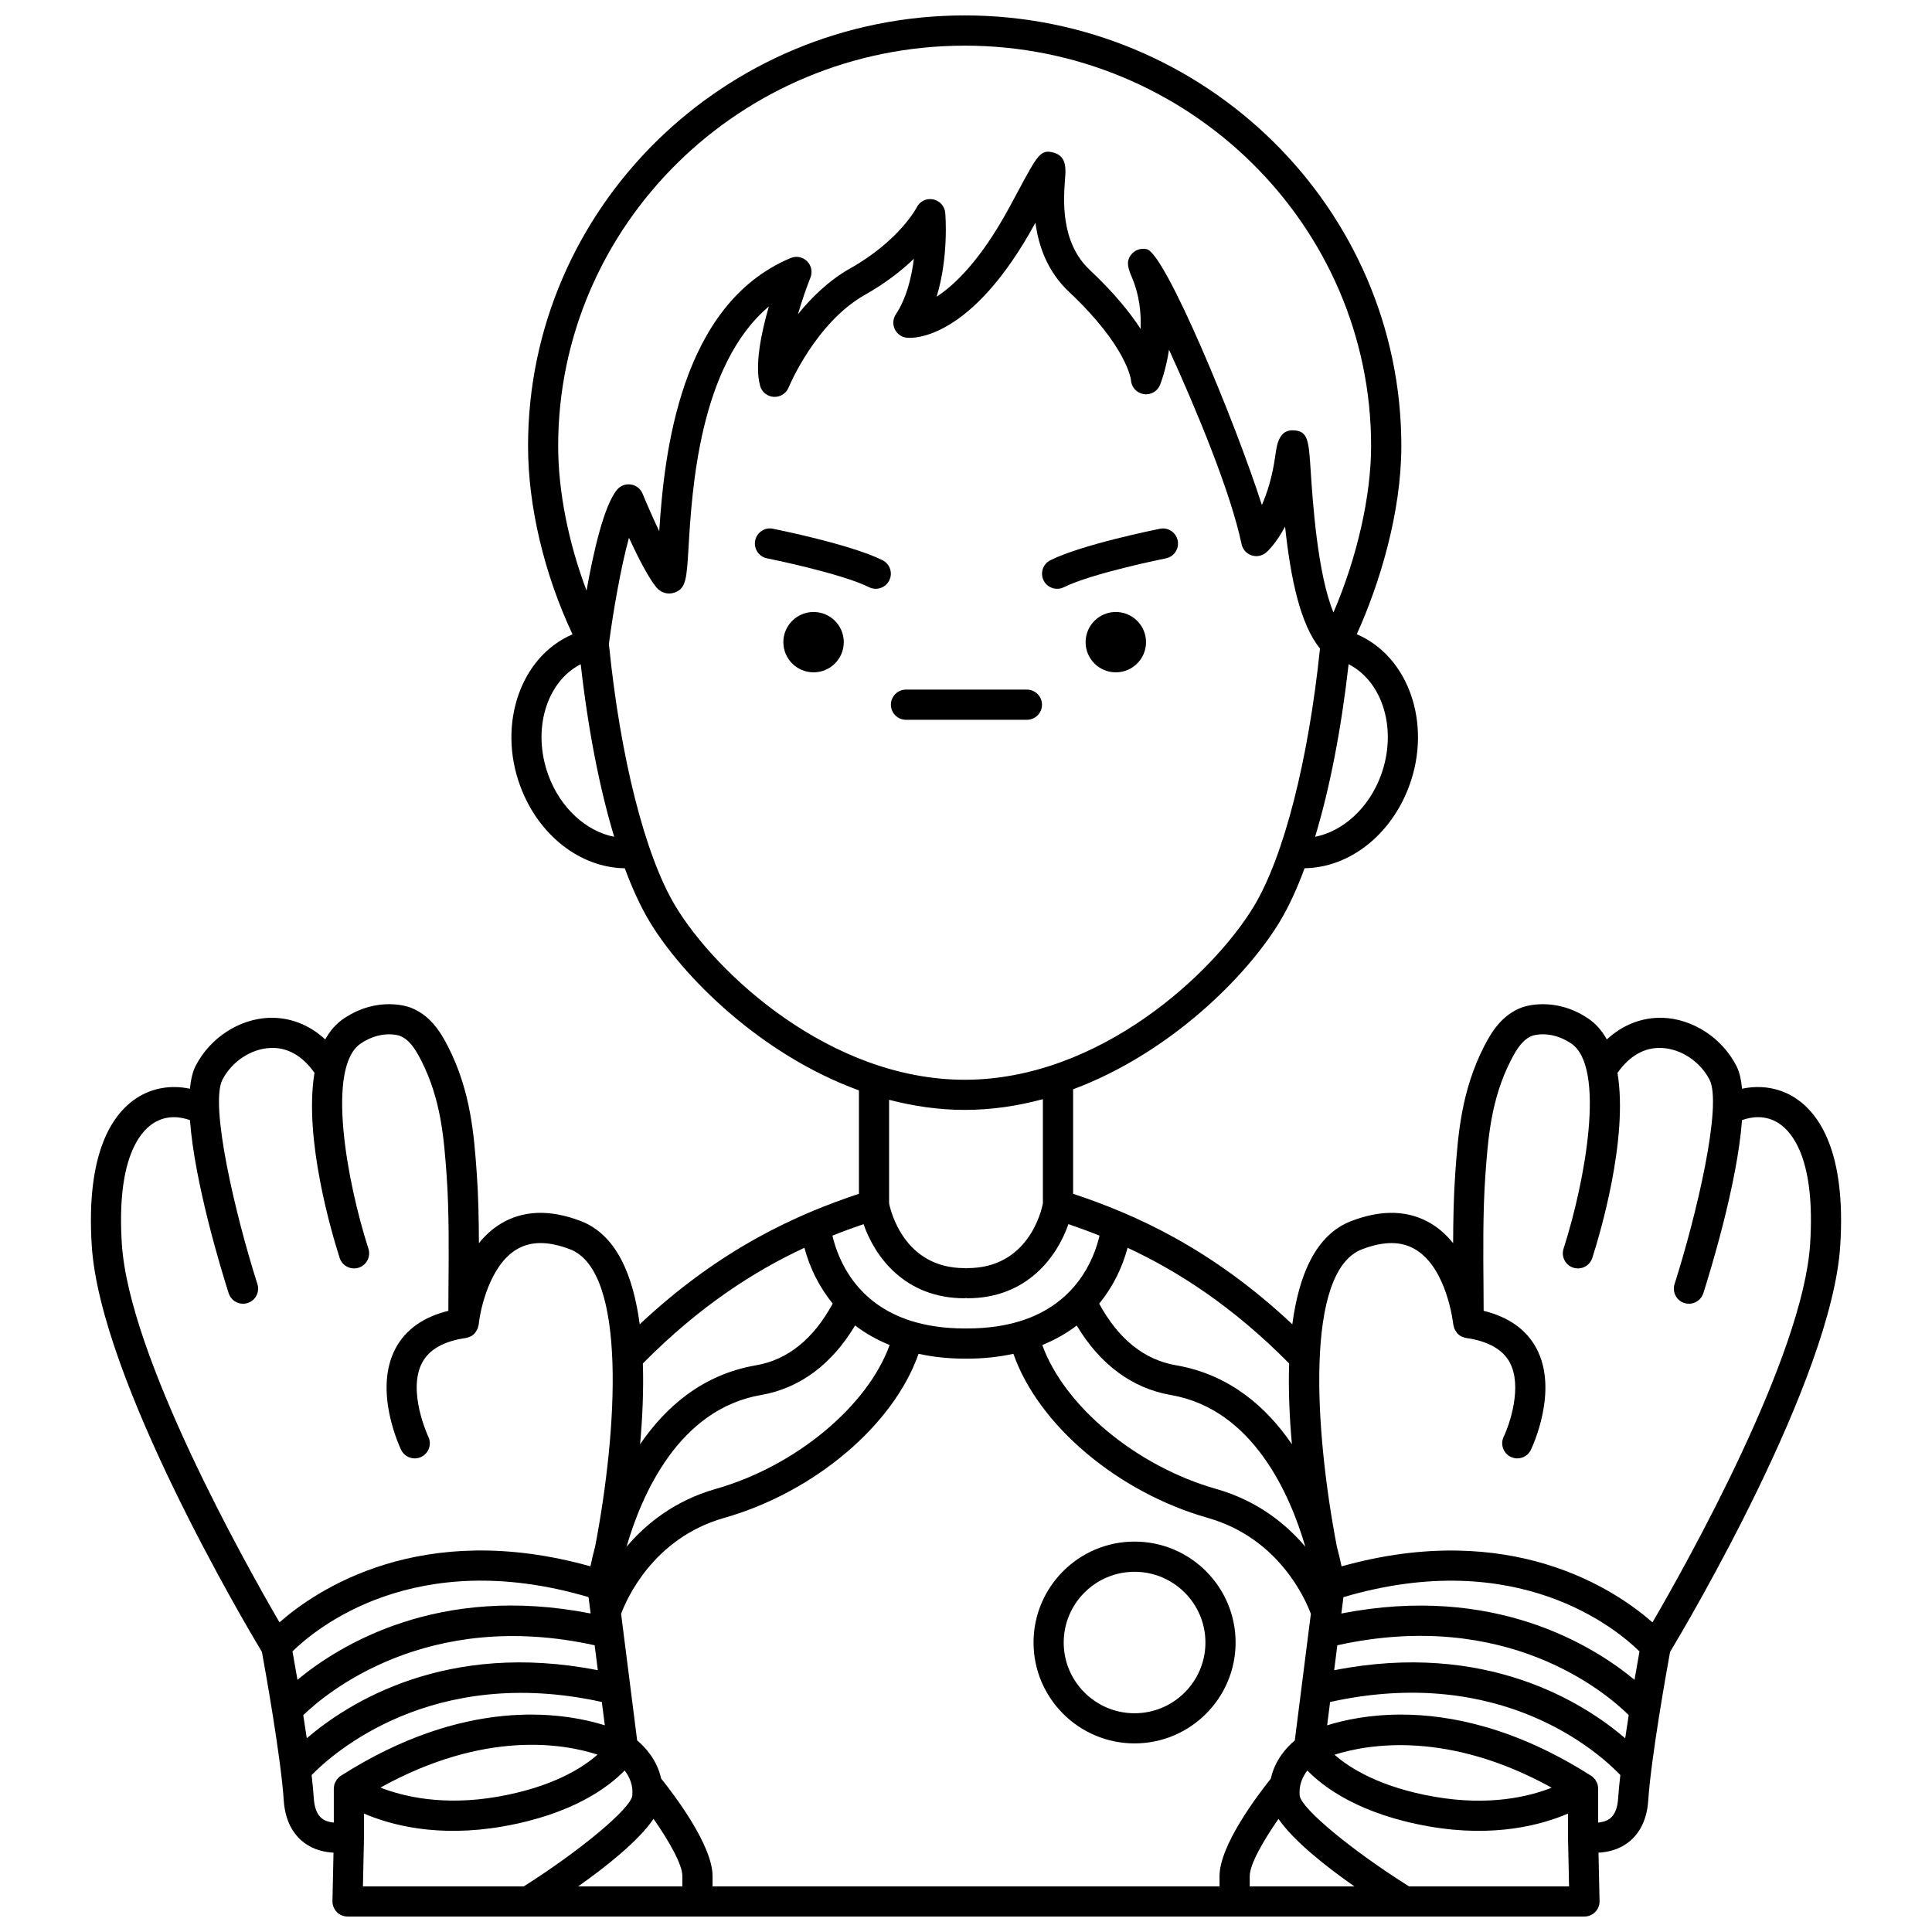 <?xml version="1.0" encoding="UTF-8"?>
<!-- Uploaded to: SVG Repo, www.svgrepo.com, Generator: SVG Repo Mixer Tools -->
<svg width="800px" height="800px" version="1.1" viewBox="144 144 512 512" xmlns="http://www.w3.org/2000/svg">
 <defs>
  <clipPath id="a">
   <path d="m168 148.09h464v503.81h-464z"/>
  </clipPath>
 </defs>
 <path d="m447.71 314.18c0 4.414-3.586 7.996-8.008 7.996s-8.008-3.582-8.008-7.996c0-4.418 3.586-7.996 8.008-7.996s8.008 3.578 8.008 7.996"/>
 <path d="m367.61 314.18c0 4.414-3.586 7.996-8.008 7.996-4.422 0-8.008-3.582-8.008-7.996 0-4.418 3.586-7.996 8.008-7.996 4.422 0 8.008 3.578 8.008 7.996"/>
 <g clip-path="url(#a)">
  <path d="m619.8 435c-4.156-2.715-9.176-3.535-14.133-2.473-0.23-2.422-0.707-4.516-1.523-6.09-3.84-7.414-11.496-12.406-19.512-12.715-5.488-0.145-10.602 1.852-14.812 5.742-1.254-2.281-2.898-4.195-5.012-5.606-9.02-6.008-17.168-2.996-17.488-2.883-5.16 1.934-7.945 6.277-9.988 10.266-6.117 11.93-6.953 23.625-7.688 33.934-0.406 5.695-0.531 12.156-0.551 18.273-1.559-1.93-3.406-3.68-5.609-5.043-5.965-3.691-13.168-3.965-21.398-0.809-9.391 3.594-13.875 14.285-15.609 27.355-21.566-20.262-41.957-29.234-58.094-34.582v-27.691c25.848-9.656 46.199-30.172 54.805-44.488 2.332-3.879 4.523-8.637 6.547-14.098 11.801-0.164 22.898-8.719 27.73-21.844 6.066-16.465-0.176-34.324-13.91-40.164 6.031-13.285 11.816-32.18 11.816-49.918-0.012-62.898-51.922-114.08-115.72-114.08-63.805 0-115.71 51.18-115.71 114.09 0 16.035 4.289 33.969 11.785 49.93-13.707 5.856-19.938 23.699-13.879 40.152 4.832 13.121 15.93 21.684 27.73 21.844 2.027 5.457 4.215 10.215 6.551 14.094 8.684 14.445 29.316 35.227 55.5 44.77v27.406c-16.137 5.356-36.527 14.324-58.094 34.582-1.734-13.066-6.223-23.762-15.609-27.355-8.238-3.16-15.434-2.883-21.398 0.809-2.203 1.363-4.051 3.109-5.609 5.043-0.02-6.113-0.145-12.574-0.551-18.273-0.734-10.312-1.57-22.004-7.688-33.934-2.043-3.988-4.828-8.328-9.965-10.254-0.34-0.133-8.5-3.144-17.512 2.871-2.106 1.406-3.75 3.32-5.008 5.602-4.207-3.887-9.301-5.883-14.82-5.738-8.016 0.309-15.676 5.297-19.512 12.715-0.816 1.574-1.289 3.668-1.523 6.09-4.953-1.062-9.977-0.246-14.133 2.469-6.297 4.117-13.473 14.25-11.887 39.133 2.258 35.414 40.641 100.23 45.102 107.66 0.77 4.215 5.027 27.852 5.777 39.316 0.414 6.32 3.223 9.633 5.496 11.301 2.519 1.844 5.328 2.438 7.691 2.57l-0.277 12.836c-0.023 1.074 0.391 2.113 1.141 2.883 0.75 0.77 1.785 1.203 2.859 1.203h327.79c1.074 0 2.102-0.434 2.859-1.203 0.75-0.766 1.164-1.809 1.141-2.883l-0.277-12.836c2.363-0.129 5.176-0.727 7.691-2.57 2.273-1.668 5.082-4.977 5.496-11.301 0.75-11.465 5.012-35.105 5.777-39.316 4.461-7.43 42.844-72.246 45.102-107.66 1.582-24.875-5.59-35.008-11.887-39.129zm-398.29 146.64c5.992-5.898 32.324-28.016 78.461-14.387l0.551 4.34c-40.41-7.961-66.758 8.508-77.695 17.566-0.539-3.176-1.012-5.824-1.316-7.519zm151.34-113.23c2.945 8.508 10.852 19.645 26.777 19.645 0.133 0 0.238-0.059 0.367-0.07 0.129 0.012 0.234 0.07 0.367 0.07 15.922 0 23.832-11.141 26.777-19.645 2.644 0.895 5.398 1.906 8.254 3.051-1.562 6.602-6.371 18.066-20.984 22.633-0.012 0.004-0.02 0-0.031 0-0.012 0.004-0.02 0.012-0.035 0.016-3.914 1.215-8.523 1.941-13.973 1.941h-0.75c-5.445 0-10.055-0.727-13.973-1.941-0.012-0.004-0.02-0.012-0.035-0.016-0.012-0.004-0.02 0-0.031 0-14.613-4.566-19.422-16.031-20.984-22.633 2.852-1.145 5.613-2.152 8.254-3.051zm56.492 26.867c6.176 10.324 14.719 16.656 24.941 18.414 21.746 3.738 31.598 26.352 35.637 40.195-5.133-6.055-12.73-12.211-23.645-15.312-21.211-6.031-40.27-22.012-46.055-38.129 3.434-1.406 6.484-3.137 9.121-5.168zm-58.727-0.023c2.644 2.039 5.703 3.781 9.145 5.188-5.785 16.117-24.844 32.102-46.055 38.129-10.93 3.106-18.531 9.277-23.668 15.34 4.023-13.84 13.848-36.469 35.668-40.223 10.191-1.75 18.727-8.094 24.91-18.434zm-146.25 103.28c5.914-5.731 32.668-28.344 77.223-18.52l0.84 6.613c-40.234-7.902-66.164 8.637-77.129 18.023-0.305-2.051-0.617-4.106-0.934-6.117zm92.832 27.484c3.973 5.691 7.637 12.035 7.637 15.148v2.746h-27.617c7.641-5.391 16.012-12.082 19.98-17.895zm2.012-10.684c-1.113-5.039-4.34-8.418-6.356-10.098l-4.258-33.555c1.383-3.719 8.426-20.051 27.297-25.414 24.035-6.828 44.977-24.715 51.531-43.488 3.707 0.797 7.734 1.277 12.195 1.277h0.75c4.461 0 8.488-0.48 12.195-1.277 6.559 18.773 27.496 36.656 51.531 43.488 18.871 5.363 25.918 21.695 27.297 25.414l-4.258 33.559c-2.019 1.684-5.262 5.078-6.363 10.141-3.363 4.195-13.582 17.605-13.582 25.789l0.004 2.742h-134.36v-2.742c0-8.168-10.219-21.594-13.621-25.836zm155.98 25.836c0-3.121 3.66-9.469 7.621-15.141 4 5.805 12.422 12.496 20.117 17.887h-27.738zm23.215-61.156c44.93-9.926 71.297 12.645 77.223 18.504-0.32 2.019-0.633 4.078-0.934 6.137-10.969-9.391-36.898-25.941-77.129-18.023zm78.762 9.156c-10.938-9.051-37.285-25.52-77.695-17.566l0.551-4.34c46.137-13.629 72.469 8.488 78.461 14.387-0.305 1.691-0.777 4.34-1.316 7.519zm-90.801-62.434c-6.738-9.867-16.543-18.488-30.715-20.926-8.457-1.457-15.277-6.981-20.355-16.332 3.68-4.481 6.137-9.598 7.527-14.805 13.023 6.066 27.668 15.32 42.816 30.652-0.238 7.035 0.098 14.367 0.727 21.41zm23.582-177.23c-3.191 8.668-10.078 14.828-17.43 16.25 3.859-12.754 6.918-28.379 8.879-45.734 9.109 4.66 12.992 17.434 8.551 29.484zm-110.3-193.41c59.395 0 107.71 47.59 107.71 106.09 0 13.297-3.754 29.648-9.98 44.129-4.25-10.301-5.516-29.582-6.047-37.773-0.508-7.75-0.676-10.363-4.574-10.5-3.734-0.199-4.379 3.703-4.758 6.496-0.789 5.816-2.199 10.172-3.594 13.289-7.102-22.195-25.543-66.504-30.449-67.766-1.488-0.379-3.047 0.117-4.047 1.258-1.711 1.984-0.867 3.988 0.109 6.305 1.961 4.641 2.426 9.414 2.254 13.543-2.797-4.324-7.043-9.59-13.473-15.625-7.816-7.34-6.957-18.68-6.547-24.133 0.199-2.648 0.449-5.941-2.914-6.922-3.531-1.047-4.309 0.461-9.469 10.051l-2.328 4.32c-7.543 13.945-14.449 20.602-19.324 23.77 3.234-10.566 2.336-21.617 2.281-22.215-0.156-1.789-1.484-3.254-3.246-3.582-1.805-0.344-3.535 0.555-4.328 2.164-0.043 0.082-4.586 8.793-17.633 16.148-5.602 3.16-10.211 7.648-13.828 12.137 1.055-3.598 2.258-7.07 3.32-9.73 0.59-1.496 0.23-3.203-0.914-4.332-1.148-1.129-2.863-1.453-4.348-0.832-29.348 12.316-33.496 51.922-34.82 72.398-1.664-3.512-3.285-7.223-4.414-9.961-0.535-1.297-1.711-2.223-3.094-2.426-1.402-0.223-2.781 0.32-3.68 1.398-3.465 4.184-6.273 16.598-8.074 26.723-4.789-12.672-7.519-26.312-7.519-38.328 0.012-58.504 48.336-106.09 107.73-106.09zm-110.3 193.41c-4.441-12.051-0.559-24.832 8.547-29.484 1.957 17.359 5.016 32.98 8.875 45.738-7.356-1.418-14.227-7.578-17.422-16.254zm33.629 34.59c-8.023-13.352-14.598-39.293-17.613-69.449 1.145-8.715 3.188-20.391 5.316-28.133 2.25 4.867 5.062 10.449 7.215 13.082 1.203 1.469 3.016 2.027 4.715 1.488 3.207-1.039 3.359-3.57 3.856-11.969 0.902-15.234 2.863-48.379 21.293-63.902-2.019 6.945-3.832 15.652-2.32 21.047 0.461 1.645 1.914 2.812 3.621 2.91 1.719 0.09 3.281-0.898 3.926-2.481 0.07-0.172 7.121-17.172 20.246-24.57 5.559-3.137 9.797-6.5 12.957-9.547-0.609 4.898-1.945 10.457-4.789 14.742-0.777 1.18-0.879 2.68-0.266 3.949 0.617 1.273 1.859 2.125 3.262 2.242 1.738 0.176 17.121 0.52 34.004-30.488 0.805 6.062 3.098 12.891 8.93 18.359 15.398 14.461 16.379 23.293 16.383 23.293 0.082 1.879 1.461 3.445 3.312 3.766 1.859 0.332 3.684-0.691 4.391-2.43 0.125-0.312 1.574-3.957 2.383-9.34 7.285 15.965 16.316 37.695 19.23 51.535 0.293 1.387 1.297 2.519 2.644 2.969 1.34 0.457 2.828 0.156 3.902-0.781 0.43-0.375 2.644-2.43 4.981-6.848 1.473 13.82 4.035 25.926 9.254 32.316-3.074 29.656-9.574 55.09-17.48 68.246-10.695 17.797-40.973 46.043-76.672 46.043-35.707 0-65.984-28.25-76.68-46.051zm76.672 54.039c7.144 0 14.082-1.047 20.727-2.844v27.641c-0.465 2.328-4.035 17.133-20.012 17.133-0.133 0-0.238 0.059-0.367 0.07-0.129-0.012-0.234-0.07-0.367-0.07-15.891 0-19.547-14.891-20.012-17.156v-27.453c6.434 1.684 13.133 2.68 20.031 2.68zm-42.473 36.543c1.387 5.199 3.84 10.305 7.504 14.777-5.09 9.375-11.902 14.91-20.328 16.363-14.18 2.434-23.988 11.055-30.719 20.93 0.629-7.047 0.965-14.375 0.73-21.414 15.141-15.336 29.789-24.594 42.812-30.656zm-172.61-32.969c3.625-2.367 7.387-1.723 9.777-0.863 1.227 16.707 8.387 40.023 10.254 45.879 0.543 1.703 2.113 2.781 3.812 2.781 0.402 0 0.812-0.059 1.215-0.191 2.102-0.668 3.262-2.918 2.594-5.023-5.91-18.512-12.688-47.559-9.266-54.172 2.496-4.82 7.602-8.195 12.715-8.395 4.496-0.23 8.535 2.109 11.676 6.598-2.906 17.414 4.633 42.695 6.676 49.047 0.68 2.102 2.918 3.25 5.035 2.582 2.098-0.676 3.254-2.926 2.582-5.035-5.707-17.738-11.297-48.191-2.008-54.395 5.453-3.648 10.078-2.106 10.234-2.047 2.461 0.918 4.051 3.234 5.688 6.422 5.375 10.484 6.109 20.844 6.828 30.859 0.66 9.262 0.551 20.852 0.473 29.312-0.023 2.504-0.039 4.606-0.035 6.312-6.609 1.637-11.336 4.957-14.004 9.98-5.957 11.215 1.188 26.234 1.492 26.867 0.965 1.996 3.371 2.816 5.344 1.859 1.988-0.965 2.82-3.359 1.859-5.344-0.059-0.121-5.637-12.078-1.629-19.633 1.855-3.492 5.75-5.691 11.574-6.531 0.367-0.051 0.699-0.188 1.027-0.332 0.07-0.031 0.156-0.035 0.227-0.07 0.43-0.219 0.805-0.52 1.125-0.871 0.102-0.113 0.164-0.246 0.25-0.367 0.191-0.266 0.367-0.535 0.488-0.84 0.07-0.176 0.102-0.355 0.148-0.543 0.043-0.184 0.129-0.352 0.148-0.543 0.395-4.055 2.926-15.504 9.863-19.793 3.777-2.344 8.473-2.387 14.332-0.145 15.191 5.812 12.562 47.988 6.668 78.715-0.535 2.019-0.949 3.816-1.258 5.305-44.93-12.574-72.676 6.289-82.402 14.844-9.145-15.715-39.883-70.516-41.781-100.3-1.418-22.141 4.582-29.508 8.277-31.926zm42.598 178.89c-0.121-1.824-0.328-3.93-0.582-6.188 5.527-5.676 31.828-29.312 76.914-19.371l0.785 6.184c-11.625-3.613-37.309-7.391-69.844 13.309-0.008 0.004-0.012 0.008-0.02 0.012-0.031 0.02-0.062 0.035-0.098 0.059-0.375 0.238-0.684 0.551-0.957 0.891-0.031 0.039-0.082 0.059-0.117 0.105s-0.039 0.109-0.07 0.156c-0.262 0.383-0.473 0.801-0.586 1.254-0.012 0.047-0.008 0.098-0.02 0.141-0.055 0.27-0.105 0.539-0.105 0.824v9.035c-1.074-0.102-2.207-0.395-3.086-1.051-1.301-0.969-2.047-2.773-2.215-5.359zm75.191-11.605c-3.957 3.492-11.965 8.629-26.523 11.16-14.367 2.492-24.93-0.051-31.02-2.426 27.598-15.273 48.551-11.668 57.543-8.734zm-61.898 21.777c0-0.016 0.008-0.027 0.008-0.043v-6.113c6.969 3 19.473 6.426 36.738 3.418 18.457-3.211 27.996-10.371 32.332-14.832 1.195 1.531 2.309 3.777 2.031 6.672-0.473 3.453-13.789 14.566-28.758 24.039l-42.625 0.004 0.281-13.098c0.004-0.016-0.008-0.031-0.008-0.047zm276.96 13.145c-15.066-9.461-28.5-20.566-28.984-24.035-0.277-2.902 0.836-5.144 2.031-6.68 4.336 4.461 13.875 11.625 32.332 14.836 17.273 3 29.77-0.43 36.738-3.418v6.113c0 0.016 0.008 0.027 0.008 0.043s-0.008 0.027-0.008 0.039l0.281 13.098h-42.398zm-19.758-34.895c9.051-2.879 30.168-6.406 57.555 8.738-6.039 2.379-16.559 4.922-31.055 2.398-14.539-2.527-22.543-7.66-26.5-11.137zm72.953 16.934c-0.883 0.656-2.019 0.949-3.086 1.051v-9.035c0-0.281-0.047-0.551-0.105-0.824-0.012-0.047-0.008-0.098-0.02-0.141-0.113-0.457-0.324-0.867-0.586-1.254-0.031-0.047-0.035-0.109-0.07-0.156-0.031-0.043-0.082-0.062-0.117-0.105-0.273-0.34-0.574-0.652-0.957-0.891-0.031-0.02-0.059-0.031-0.09-0.051-0.012-0.008-0.027-0.016-0.039-0.023-19.852-12.629-37.148-16.145-50.262-16.145-8.375 0-15.043 1.434-19.574 2.848l0.785-6.184c45.426-10.027 71.336 13.527 76.914 19.352-0.258 2.262-0.465 4.379-0.582 6.207-0.164 2.582-0.91 4.387-2.211 5.352zm53.094-152.32c-1.898 29.793-32.637 84.594-41.781 100.31-9.723-8.547-37.473-27.414-82.398-14.844-0.312-1.5-0.727-3.305-1.266-5.34-5.898-30.719-8.516-72.867 6.676-78.684 5.859-2.234 10.539-2.199 14.312 0.133 8.32 5.129 9.867 19.664 9.883 19.809 0.02 0.188 0.105 0.355 0.148 0.535 0.047 0.191 0.078 0.375 0.152 0.555 0.121 0.297 0.289 0.555 0.473 0.809 0.098 0.133 0.16 0.281 0.273 0.398 0.32 0.348 0.691 0.645 1.117 0.863 0.07 0.035 0.16 0.043 0.234 0.074 0.324 0.145 0.656 0.277 1.02 0.328 5.812 0.836 9.707 3.031 11.566 6.512 3.375 6.32-0.027 16.328-1.621 19.652-0.957 1.988-0.121 4.379 1.867 5.34 1.984 0.965 4.375 0.125 5.332-1.859 0.305-0.633 7.449-15.648 1.492-26.867-2.664-5.023-7.391-8.344-14.004-9.98 0.004-1.707-0.016-3.812-0.035-6.312-0.078-8.461-0.188-20.051 0.473-29.312 0.719-10.016 1.457-20.375 6.828-30.859 1.637-3.191 3.227-5.5 5.652-6.414 0.191-0.07 4.801-1.613 10.266 2.039 9.289 6.207 3.699 36.656-2.008 54.395-0.676 2.102 0.48 4.359 2.582 5.035 2.125 0.672 4.356-0.477 5.035-2.582 2.043-6.348 9.582-31.633 6.676-49.047 3.144-4.481 7.176-6.816 11.676-6.598 5.109 0.195 10.219 3.57 12.715 8.395 3.418 6.613-3.359 35.66-9.266 54.172-0.668 2.098 0.492 4.356 2.594 5.023 0.402 0.133 0.812 0.191 1.215 0.191 1.695 0 3.266-1.082 3.812-2.781 1.867-5.856 9.023-29.172 10.254-45.879 2.394-0.863 6.148-1.504 9.777 0.863 3.695 2.418 9.691 9.785 8.277 31.93z"/>
 </g>
 <path d="m444.67 606.02c14.766 0 26.777-11.996 26.777-26.742 0-14.746-12.012-26.742-26.777-26.742-14.762 0-26.773 11.996-26.773 26.742 0 14.746 12.012 26.742 26.773 26.742zm0-45.48c10.355 0 18.781 8.41 18.781 18.746s-8.426 18.746-18.781 18.746-18.777-8.41-18.777-18.746c0.004-10.34 8.422-18.746 18.777-18.746z"/>
 <path d="m420.14 330.75c0-2.211-1.789-4-4-4h-32.039c-2.211 0-4 1.789-4 4s1.789 4 4 4h32.039c2.211-0.004 4-1.793 4-4z"/>
 <path d="m377.87 292.46c-8.391-4.191-28.199-8.172-29.031-8.34-2.188-0.457-4.273 0.977-4.707 3.137-0.434 2.168 0.973 4.269 3.137 4.707 0.195 0.039 19.594 3.938 27.035 7.652 0.566 0.281 1.176 0.418 1.777 0.418 1.469 0 2.883-0.809 3.582-2.215 0.984-1.973 0.184-4.375-1.793-5.359z"/>
 <path d="m424.15 300.04c0.598 0 1.211-0.137 1.781-0.418 7.438-3.715 26.844-7.613 27.039-7.652 2.164-0.434 3.57-2.539 3.137-4.707-0.43-2.16-2.543-3.586-4.703-3.137-0.84 0.168-20.652 4.152-29.043 8.34-1.977 0.984-2.777 3.387-1.793 5.363 0.699 1.406 2.117 2.211 3.582 2.211z"/>
</svg>